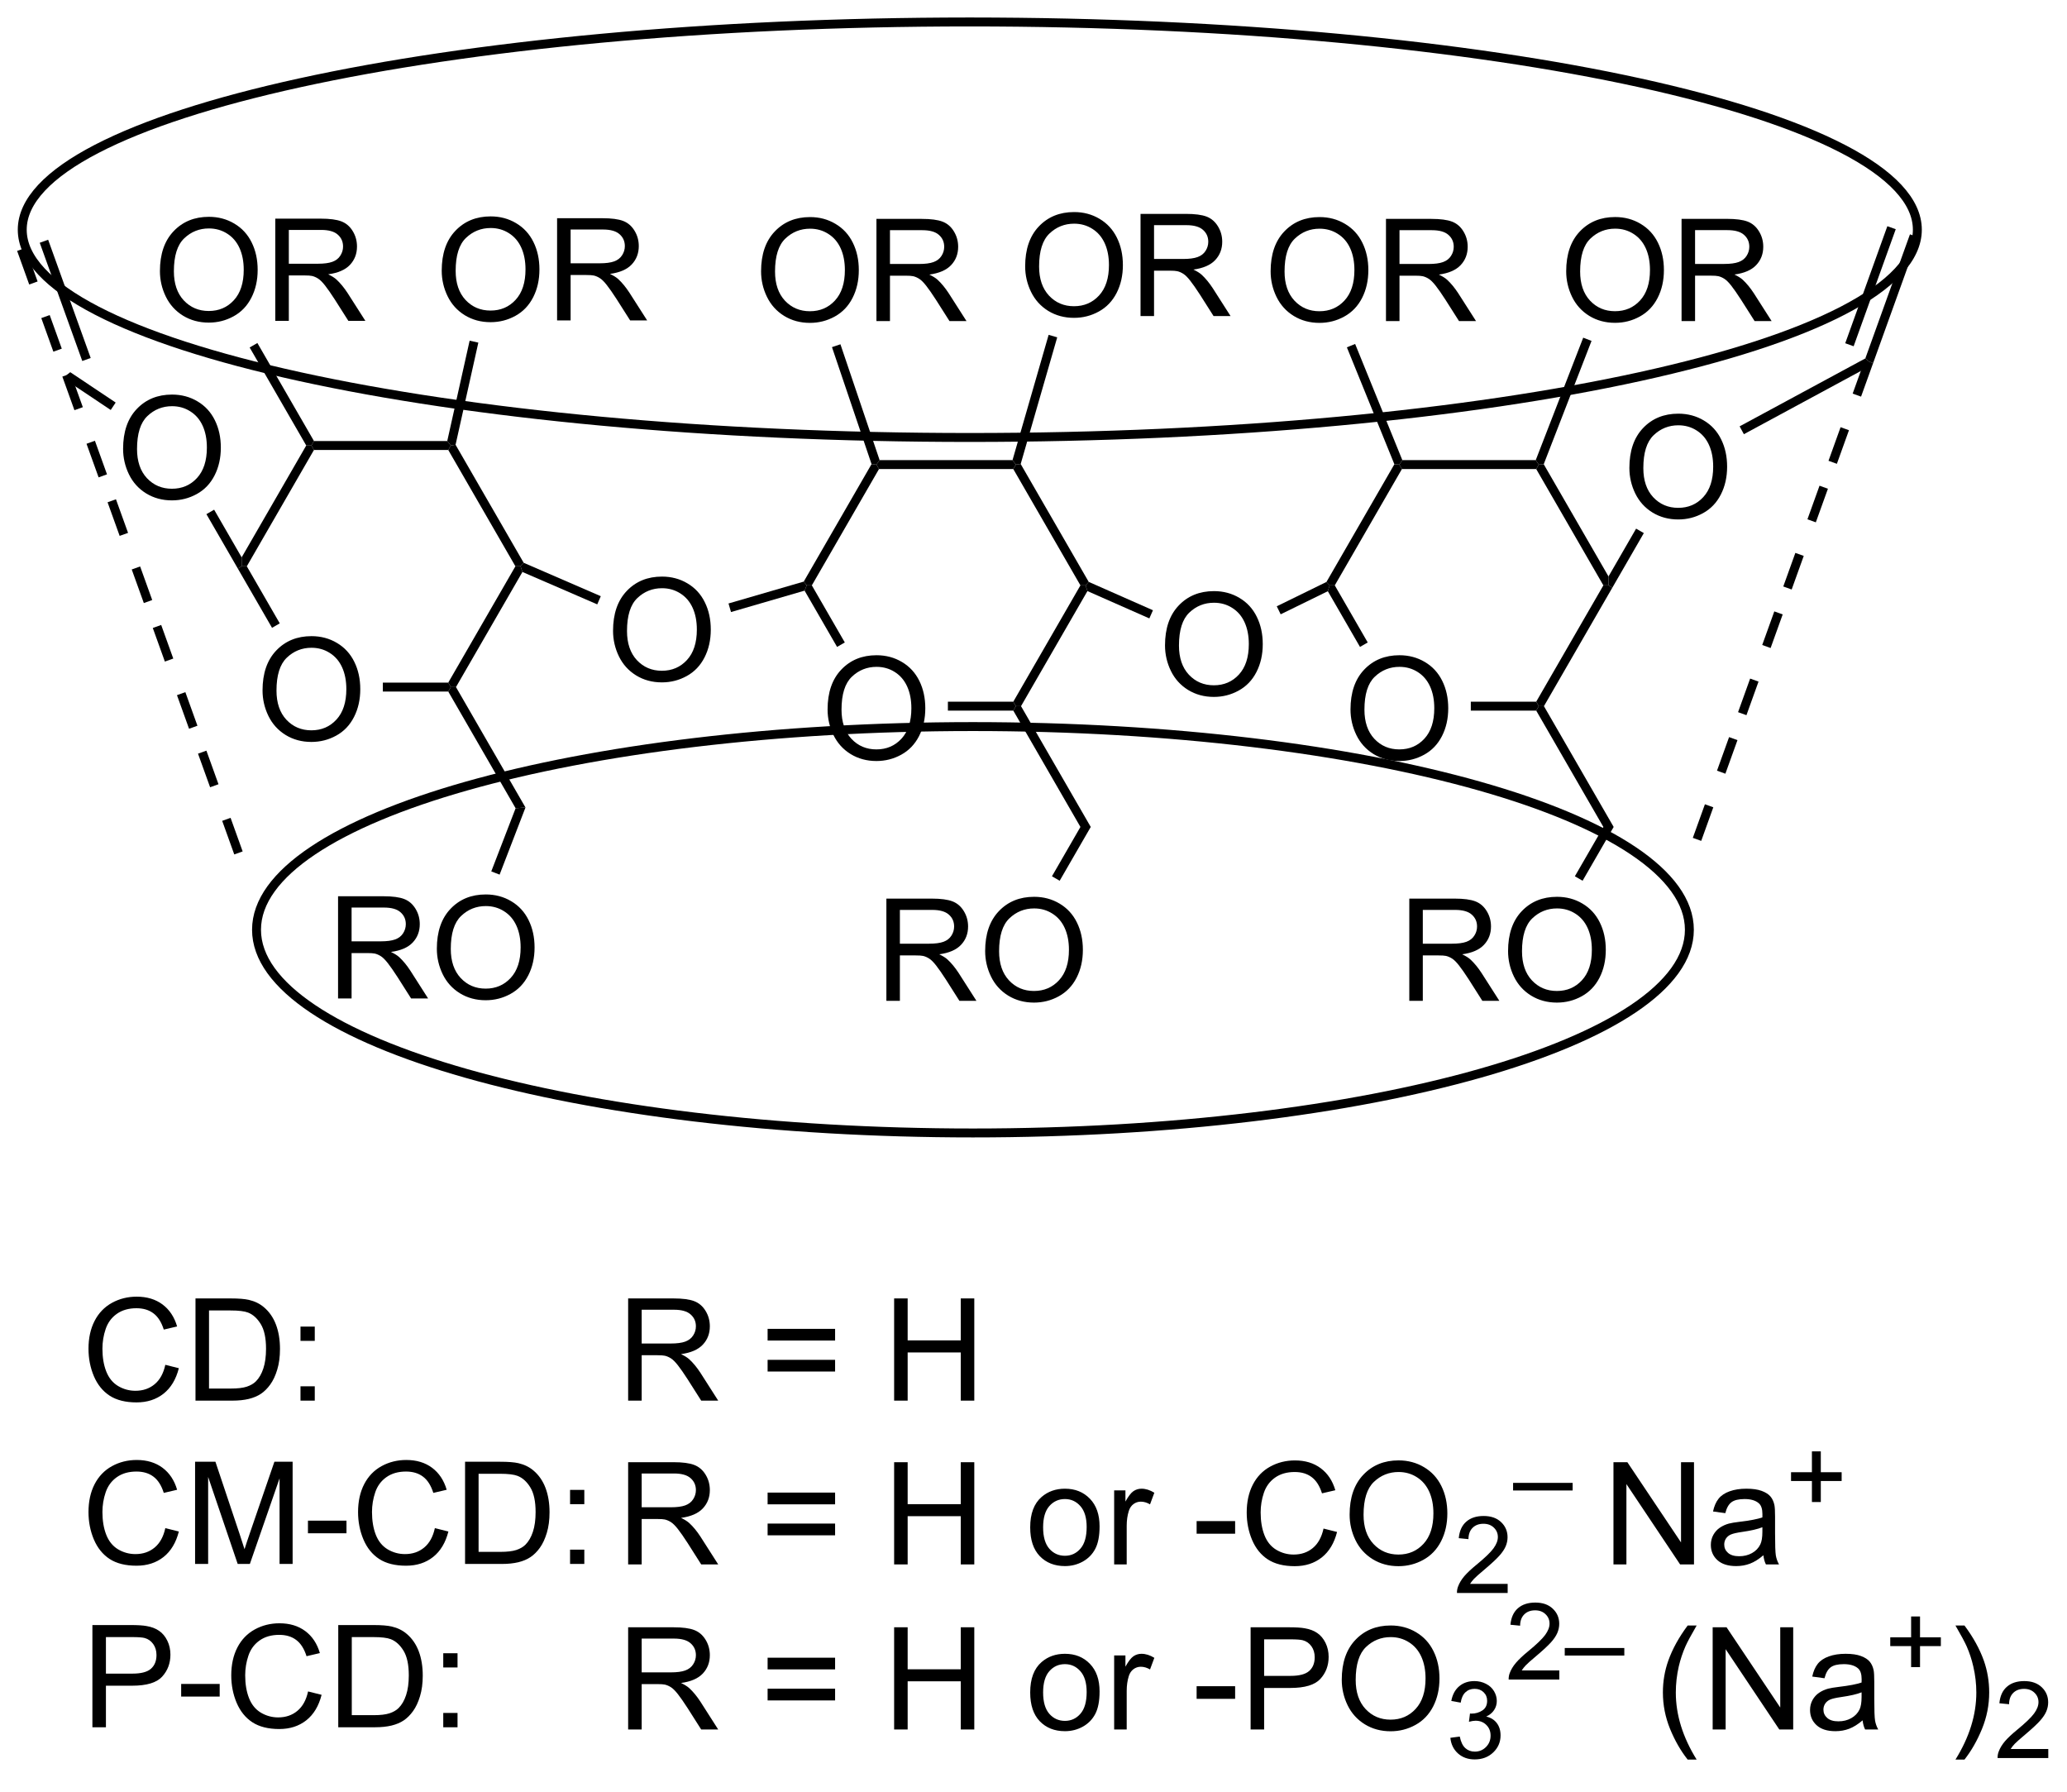 <?xml version="1.0" encoding="UTF-8"?>
<!DOCTYPE svg PUBLIC '-//W3C//DTD SVG 1.0//EN'
          'http://www.w3.org/TR/2001/REC-SVG-20010904/DTD/svg10.dtd'>
<svg stroke-dasharray="none" shape-rendering="auto" xmlns="http://www.w3.org/2000/svg" font-family="'Dialog'" text-rendering="auto" width="90" fill-opacity="1" color-interpolation="auto" color-rendering="auto" preserveAspectRatio="xMidYMid meet" font-size="12px" viewBox="0 0 90 78" fill="black" xmlns:xlink="http://www.w3.org/1999/xlink" stroke="black" image-rendering="auto" stroke-miterlimit="10" stroke-linecap="square" stroke-linejoin="miter" font-style="normal" stroke-width="1" height="78" stroke-dashoffset="0" font-weight="normal" stroke-opacity="1"
><!--Generated by the Batik Graphics2D SVG Generator--><defs id="genericDefs"
  /><g
  ><defs id="defs1"
    ><clipPath clipPathUnits="userSpaceOnUse" id="clipPath1"
      ><path d="M1.032 0.788 L120.123 0.788 L120.123 103.2 L1.032 103.2 L1.032 0.788 Z"
      /></clipPath
      ><clipPath clipPathUnits="userSpaceOnUse" id="clipPath2"
      ><path d="M62.278 17.468 L62.278 117.032 L178.058 117.032 L178.058 17.468 Z"
      /></clipPath
    ></defs
    ><g stroke-width="0.5" transform="scale(0.756,0.756) translate(-1.032,-0.788) matrix(1.029,0,0,1.029,-63.028,-17.179)"
    ><path fill="none" d="M116.535 18.69 C145.826 18.69 169.571 23.895 169.571 30.316 C169.571 36.737 145.826 41.942 116.535 41.942 C87.245 41.942 63.5 36.737 63.5 30.316 C63.5 23.895 87.245 18.69 116.535 18.69" clip-path="url(#clipPath2)"
    /></g
    ><g stroke-width="0.5" transform="matrix(0.777,0,0,0.777,-48.411,-13.578)"
    ><path fill="none" d="M116.827 58.183 C139 58.183 156.974 63.28 156.974 69.567 C156.974 75.855 139 80.952 116.827 80.952 C94.655 80.952 76.68 75.855 76.68 69.567 C76.68 63.28 94.655 58.183 116.827 58.183" clip-path="url(#clipPath2)"
    /></g
    ><g transform="matrix(0.777,0,0,0.777,-48.411,-13.578)"
    ><path d="M63.265 31.533 L63.942 33.415 L64.412 33.245 L63.735 31.364 ZM64.619 35.297 L65.296 37.179 L65.767 37.009 L65.09 35.127 ZM64.532 31.077 L66.916 37.701 L67.387 37.532 L65.003 30.907 Z" stroke="none" clip-path="url(#clipPath2)"
    /></g
    ><g transform="matrix(0.777,0,0,0.777,-48.411,-13.578)"
    ><path d="M65.799 38.575 L66.476 40.457 L66.947 40.288 L66.269 38.406 ZM67.153 42.339 L67.831 44.221 L68.301 44.051 L67.624 42.169 Z" stroke="none" clip-path="url(#clipPath2)"
    /></g
    ><g transform="matrix(0.777,0,0,0.777,-48.411,-13.578)"
    ><path d="M68.333 45.617 L69.01 47.499 L69.481 47.33 L68.803 45.448 ZM69.687 49.381 L70.365 51.263 L70.835 51.093 L70.158 49.212 Z" stroke="none" clip-path="url(#clipPath2)"
    /></g
    ><g transform="matrix(0.777,0,0,0.777,-48.411,-13.578)"
    ><path d="M70.867 52.659 L71.544 54.541 L72.015 54.372 L71.338 52.49 ZM72.222 56.423 L72.899 58.305 L73.369 58.136 L72.692 56.254 Z" stroke="none" clip-path="url(#clipPath2)"
    /></g
    ><g transform="matrix(0.777,0,0,0.777,-48.411,-13.578)"
    ><path d="M73.401 59.701 L74.079 61.583 L74.549 61.414 L73.872 59.532 ZM74.756 63.465 L75.433 65.347 L75.903 65.178 L75.226 63.296 Z" stroke="none" clip-path="url(#clipPath2)"
    /></g
    ><g transform="matrix(0.777,0,0,0.777,-48.411,-13.578)"
    ><path d="M169.335 30.604 L169.806 30.774 L167.272 37.816 L167.037 37.731 L166.834 37.556 ZM168.068 30.148 L165.708 36.706 L166.179 36.875 L168.538 30.317 Z" stroke="none" clip-path="url(#clipPath2)"
    /></g
    ><g transform="matrix(0.777,0,0,0.777,-48.411,-13.578)"
    ><path d="M166.801 37.646 L166.124 39.528 L166.595 39.697 L167.272 37.816 ZM165.447 41.41 L164.77 43.292 L165.24 43.461 L165.917 41.579 Z" stroke="none" clip-path="url(#clipPath2)"
    /></g
    ><g transform="matrix(0.777,0,0,0.777,-48.411,-13.578)"
    ><path d="M164.267 44.688 L163.59 46.57 L164.06 46.74 L164.738 44.858 ZM162.913 48.452 L162.236 50.334 L162.706 50.503 L163.383 48.621 Z" stroke="none" clip-path="url(#clipPath2)"
    /></g
    ><g transform="matrix(0.777,0,0,0.777,-48.411,-13.578)"
    ><path d="M161.733 51.73 L161.056 53.612 L161.526 53.782 L162.203 51.9 ZM160.379 55.494 L159.702 57.376 L160.172 57.545 L160.849 55.663 Z" stroke="none" clip-path="url(#clipPath2)"
    /></g
    ><g transform="matrix(0.777,0,0,0.777,-48.411,-13.578)"
    ><path d="M159.199 58.773 L158.522 60.654 L158.992 60.824 L159.669 58.942 ZM157.845 62.536 L157.167 64.418 L157.638 64.588 L158.315 62.706 Z" stroke="none" clip-path="url(#clipPath2)"
    /></g
    ><g transform="matrix(0.777,0,0,0.777,-48.411,-13.578)"
    ><path d="M137.984 57.225 Q137.984 55.798 138.75 54.994 Q139.515 54.186 140.726 54.186 Q141.518 54.186 142.153 54.566 Q142.791 54.944 143.125 55.621 Q143.461 56.298 143.461 57.158 Q143.461 58.03 143.109 58.718 Q142.757 59.405 142.112 59.759 Q141.468 60.113 140.721 60.113 Q139.914 60.113 139.276 59.723 Q138.64 59.33 138.312 58.655 Q137.984 57.978 137.984 57.225 ZM138.765 57.236 Q138.765 58.272 139.32 58.869 Q139.877 59.462 140.718 59.462 Q141.573 59.462 142.125 58.861 Q142.679 58.259 142.679 57.155 Q142.679 56.455 142.442 55.934 Q142.205 55.413 141.75 55.126 Q141.297 54.837 140.729 54.837 Q139.924 54.837 139.343 55.392 Q138.765 55.944 138.765 57.236 Z" stroke="none" clip-path="url(#clipPath2)"
    /></g
    ><g transform="matrix(0.777,0,0,0.777,-48.411,-13.578)"
    ><path d="M136.714 50.599 L136.814 50.272 L137.103 50.272 L138.949 53.47 L138.516 53.72 Z" stroke="none" clip-path="url(#clipPath2)"
    /></g
    ><g transform="matrix(0.777,0,0,0.777,-48.411,-13.578)"
    ><path d="M144.726 57.289 L144.726 56.789 L148.391 56.789 L148.535 57.039 L148.391 57.289 Z" stroke="none" clip-path="url(#clipPath2)"
    /></g
    ><g transform="matrix(0.777,0,0,0.777,-48.411,-13.578)"
    ><path d="M148.824 57.039 L148.535 57.039 L148.391 56.789 L152.154 50.272 L152.442 50.272 L152.659 50.397 Z" stroke="none" clip-path="url(#clipPath2)"
    /></g
    ><g transform="matrix(0.777,0,0,0.777,-48.411,-13.578)"
    ><path d="M152.442 49.772 L152.442 50.272 L152.154 50.272 L148.391 43.755 L148.535 43.505 L148.812 43.484 Z" stroke="none" clip-path="url(#clipPath2)"
    /></g
    ><g transform="matrix(0.777,0,0,0.777,-48.411,-13.578)"
    ><path d="M148.364 43.255 L148.535 43.505 L148.391 43.755 L140.865 43.755 L140.721 43.505 L140.889 43.255 Z" stroke="none" clip-path="url(#clipPath2)"
    /></g
    ><g transform="matrix(0.777,0,0,0.777,-48.411,-13.578)"
    ><path d="M140.443 43.486 L140.721 43.505 L140.865 43.755 L137.103 50.272 L136.814 50.272 L136.636 50.081 Z" stroke="none" clip-path="url(#clipPath2)"
    /></g
    ><g transform="matrix(0.777,0,0,0.777,-48.411,-13.578)"
    ><path d="M108.681 57.225 Q108.681 55.798 109.447 54.994 Q110.212 54.186 111.423 54.186 Q112.215 54.186 112.85 54.566 Q113.488 54.944 113.822 55.621 Q114.157 56.298 114.157 57.158 Q114.157 58.03 113.806 58.718 Q113.454 59.405 112.808 59.759 Q112.165 60.113 111.418 60.113 Q110.611 60.113 109.973 59.723 Q109.337 59.33 109.009 58.655 Q108.681 57.978 108.681 57.225 ZM109.462 57.236 Q109.462 58.272 110.017 58.869 Q110.574 59.462 111.415 59.462 Q112.269 59.462 112.822 58.861 Q113.376 58.259 113.376 57.155 Q113.376 56.455 113.139 55.934 Q112.902 55.413 112.447 55.126 Q111.993 54.837 111.426 54.837 Q110.621 54.837 110.04 55.392 Q109.462 55.944 109.462 57.236 Z" stroke="none" clip-path="url(#clipPath2)"
    /></g
    ><g transform="matrix(0.777,0,0,0.777,-48.411,-13.578)"
    ><path d="M107.392 50.567 L107.511 50.272 L107.799 50.272 L109.646 53.47 L109.213 53.72 Z" stroke="none" clip-path="url(#clipPath2)"
    /></g
    ><g transform="matrix(0.777,0,0,0.777,-48.411,-13.578)"
    ><path d="M115.423 57.289 L115.423 56.789 L119.088 56.789 L119.232 57.039 L119.088 57.289 Z" stroke="none" clip-path="url(#clipPath2)"
    /></g
    ><g transform="matrix(0.777,0,0,0.777,-48.411,-13.578)"
    ><path d="M123.315 50.077 L123.139 50.272 L122.85 50.272 L119.088 43.755 L119.232 43.505 L119.502 43.472 Z" stroke="none" clip-path="url(#clipPath2)"
    /></g
    ><g transform="matrix(0.777,0,0,0.777,-48.411,-13.578)"
    ><path d="M119.044 43.255 L119.232 43.505 L119.088 43.755 L111.562 43.755 L111.418 43.505 L111.597 43.255 Z" stroke="none" clip-path="url(#clipPath2)"
    /></g
    ><g transform="matrix(0.777,0,0,0.777,-48.411,-13.578)"
    ><path d="M111.145 43.478 L111.418 43.505 L111.562 43.755 L107.799 50.272 L107.511 50.272 L107.345 50.06 Z" stroke="none" clip-path="url(#clipPath2)"
    /></g
    ><g transform="matrix(0.777,0,0,0.777,-48.411,-13.578)"
    ><path d="M77.017 56.156 Q77.017 54.729 77.783 53.924 Q78.549 53.117 79.76 53.117 Q80.551 53.117 81.187 53.497 Q81.825 53.875 82.158 54.552 Q82.494 55.229 82.494 56.088 Q82.494 56.961 82.142 57.648 Q81.791 58.336 81.145 58.69 Q80.502 59.044 79.754 59.044 Q78.947 59.044 78.309 58.653 Q77.674 58.26 77.346 57.586 Q77.017 56.908 77.017 56.156 ZM77.799 56.166 Q77.799 57.203 78.353 57.799 Q78.911 58.393 79.752 58.393 Q80.606 58.393 81.158 57.791 Q81.713 57.19 81.713 56.086 Q81.713 55.385 81.476 54.864 Q81.239 54.343 80.783 54.057 Q80.33 53.768 79.762 53.768 Q78.957 53.768 78.377 54.323 Q77.799 54.875 77.799 56.166 Z" stroke="none" clip-path="url(#clipPath2)"
    /></g
    ><g transform="matrix(0.777,0,0,0.777,-48.411,-13.578)"
    ><path d="M87.857 55.97 L87.569 55.97 L87.424 55.72 L91.187 49.203 L91.476 49.203 L91.581 49.521 Z" stroke="none" clip-path="url(#clipPath2)"
    /></g
    ><g transform="matrix(0.777,0,0,0.777,-48.411,-13.578)"
    ><path d="M91.651 49.006 L91.476 49.203 L91.187 49.203 L87.424 42.685 L87.569 42.435 L87.834 42.395 Z" stroke="none" clip-path="url(#clipPath2)"
    /></g
    ><g transform="matrix(0.777,0,0,0.777,-48.411,-13.578)"
    ><path d="M87.368 42.185 L87.569 42.435 L87.424 42.685 L79.899 42.685 L79.754 42.435 L79.899 42.185 Z" stroke="none" clip-path="url(#clipPath2)"
    /></g
    ><g transform="matrix(0.777,0,0,0.777,-48.411,-13.578)"
    ><path d="M79.466 42.435 L79.754 42.435 L79.899 42.685 L76.136 49.203 L75.847 49.203 L75.847 48.703 Z" stroke="none" clip-path="url(#clipPath2)"
    /></g
    ><g transform="matrix(0.777,0,0,0.777,-48.411,-13.578)"
    ><path d="M75.631 49.328 L75.847 49.203 L76.136 49.203 L77.982 52.4 L77.549 52.65 Z" stroke="none" clip-path="url(#clipPath2)"
    /></g
    ><g transform="matrix(0.777,0,0,0.777,-48.411,-13.578)"
    ><path d="M83.759 56.22 L83.759 55.72 L87.424 55.72 L87.569 55.97 L87.424 56.22 Z" stroke="none" clip-path="url(#clipPath2)"
    /></g
    ><g transform="matrix(0.777,0,0,0.777,-48.411,-13.578)"
    ><path d="M96.659 52.819 Q96.659 51.392 97.425 50.587 Q98.191 49.78 99.401 49.78 Q100.193 49.78 100.829 50.16 Q101.467 50.537 101.8 51.215 Q102.136 51.892 102.136 52.751 Q102.136 53.623 101.784 54.311 Q101.433 54.998 100.787 55.352 Q100.144 55.707 99.396 55.707 Q98.589 55.707 97.951 55.316 Q97.316 54.923 96.987 54.248 Q96.659 53.571 96.659 52.819 ZM97.441 52.829 Q97.441 53.865 97.995 54.462 Q98.553 55.056 99.394 55.056 Q100.248 55.056 100.8 54.454 Q101.355 53.852 101.355 52.748 Q101.355 52.048 101.118 51.527 Q100.881 51.006 100.425 50.72 Q99.972 50.431 99.404 50.431 Q98.599 50.431 98.019 50.985 Q97.441 51.537 97.441 52.829 Z" stroke="none" clip-path="url(#clipPath2)"
    /></g
    ><g transform="matrix(0.777,0,0,0.777,-48.411,-13.578)"
    ><path d="M91.581 49.521 L91.476 49.203 L91.651 49.006 L95.972 50.878 L95.774 51.336 Z" stroke="none" clip-path="url(#clipPath2)"
    /></g
    ><g transform="matrix(0.777,0,0,0.777,-48.411,-13.578)"
    ><path d="M103.269 51.766 L103.129 51.286 L107.345 50.06 L107.511 50.272 L107.392 50.567 Z" stroke="none" clip-path="url(#clipPath2)"
    /></g
    ><g transform="matrix(0.777,0,0,0.777,-48.411,-13.578)"
    ><path d="M127.59 53.633 Q127.59 52.206 128.356 51.401 Q129.122 50.594 130.333 50.594 Q131.124 50.594 131.76 50.974 Q132.398 51.351 132.731 52.029 Q133.067 52.706 133.067 53.565 Q133.067 54.437 132.715 55.125 Q132.364 55.812 131.718 56.166 Q131.075 56.521 130.327 56.521 Q129.52 56.521 128.882 56.13 Q128.247 55.737 127.918 55.062 Q127.59 54.385 127.59 53.633 ZM128.372 53.643 Q128.372 54.679 128.926 55.276 Q129.484 55.87 130.325 55.87 Q131.179 55.87 131.731 55.268 Q132.286 54.666 132.286 53.562 Q132.286 52.862 132.049 52.341 Q131.812 51.82 131.356 51.534 Q130.903 51.245 130.335 51.245 Q129.53 51.245 128.95 51.799 Q128.372 52.351 128.372 53.643 Z" stroke="none" clip-path="url(#clipPath2)"
    /></g
    ><g transform="matrix(0.777,0,0,0.777,-48.411,-13.578)"
    ><path d="M123.243 50.592 L123.139 50.272 L123.315 50.077 L126.914 51.666 L126.712 52.123 Z" stroke="none" clip-path="url(#clipPath2)"
    /></g
    ><g transform="matrix(0.777,0,0,0.777,-48.411,-13.578)"
    ><path d="M134.072 51.893 L133.852 51.444 L136.636 50.081 L136.814 50.272 L136.714 50.599 Z" stroke="none" clip-path="url(#clipPath2)"
    /></g
    ><g transform="matrix(0.777,0,0,0.777,-48.411,-13.578)"
    ><path d="M71.267 32.662 Q71.267 31.235 72.033 30.43 Q72.799 29.623 74.01 29.623 Q74.801 29.623 75.437 30.003 Q76.075 30.381 76.408 31.058 Q76.744 31.735 76.744 32.594 Q76.744 33.467 76.392 34.154 Q76.041 34.842 75.395 35.196 Q74.752 35.55 74.004 35.55 Q73.197 35.55 72.559 35.16 Q71.924 34.766 71.596 34.092 Q71.267 33.415 71.267 32.662 ZM72.049 32.673 Q72.049 33.709 72.603 34.305 Q73.161 34.899 74.002 34.899 Q74.856 34.899 75.408 34.298 Q75.963 33.696 75.963 32.592 Q75.963 31.891 75.726 31.37 Q75.489 30.85 75.033 30.563 Q74.58 30.274 74.012 30.274 Q73.207 30.274 72.627 30.829 Q72.049 31.381 72.049 32.673 ZM77.732 35.451 L77.732 29.725 L80.271 29.725 Q81.037 29.725 81.435 29.878 Q81.834 30.032 82.071 30.423 Q82.31 30.813 82.31 31.287 Q82.31 31.896 81.915 32.316 Q81.521 32.732 80.696 32.844 Q80.998 32.99 81.154 33.131 Q81.485 33.436 81.782 33.891 L82.779 35.451 L81.826 35.451 L81.068 34.258 Q80.735 33.743 80.519 33.469 Q80.305 33.196 80.136 33.087 Q79.966 32.977 79.79 32.936 Q79.662 32.907 79.368 32.907 L78.49 32.907 L78.49 35.451 L77.732 35.451 ZM78.49 32.251 L80.118 32.251 Q80.638 32.251 80.93 32.144 Q81.224 32.037 81.375 31.8 Q81.529 31.563 81.529 31.287 Q81.529 30.881 81.232 30.62 Q80.938 30.357 80.302 30.357 L78.49 30.357 L78.49 32.251 Z" stroke="none" clip-path="url(#clipPath2)"
    /></g
    ><g transform="matrix(0.777,0,0,0.777,-48.411,-13.578)"
    ><path d="M79.899 42.185 L79.754 42.435 L79.466 42.435 L76.295 36.943 L76.728 36.693 Z" stroke="none" clip-path="url(#clipPath2)"
    /></g
    ><g transform="matrix(0.777,0,0,0.777,-48.411,-13.578)"
    ><path d="M87.058 32.638 Q87.058 31.211 87.823 30.407 Q88.589 29.599 89.8 29.599 Q90.592 29.599 91.227 29.979 Q91.865 30.357 92.198 31.034 Q92.534 31.711 92.534 32.571 Q92.534 33.443 92.183 34.13 Q91.831 34.818 91.186 35.172 Q90.542 35.526 89.795 35.526 Q88.988 35.526 88.35 35.136 Q87.714 34.742 87.386 34.068 Q87.058 33.391 87.058 32.638 ZM87.839 32.649 Q87.839 33.685 88.394 34.282 Q88.951 34.875 89.792 34.875 Q90.647 34.875 91.198 34.274 Q91.753 33.672 91.753 32.568 Q91.753 31.867 91.516 31.347 Q91.279 30.826 90.823 30.539 Q90.37 30.25 89.803 30.25 Q88.998 30.25 88.417 30.805 Q87.839 31.357 87.839 32.649 ZM93.523 35.427 L93.523 29.701 L96.062 29.701 Q96.828 29.701 97.226 29.854 Q97.624 30.008 97.861 30.399 Q98.101 30.789 98.101 31.263 Q98.101 31.873 97.705 32.292 Q97.312 32.709 96.486 32.821 Q96.788 32.966 96.945 33.107 Q97.275 33.412 97.572 33.867 L98.57 35.427 L97.617 35.427 L96.859 34.235 Q96.525 33.719 96.309 33.446 Q96.096 33.172 95.926 33.063 Q95.757 32.953 95.58 32.912 Q95.453 32.883 95.158 32.883 L94.281 32.883 L94.281 35.427 L93.523 35.427 ZM94.281 32.227 L95.908 32.227 Q96.429 32.227 96.721 32.12 Q97.015 32.013 97.166 31.776 Q97.32 31.539 97.32 31.263 Q97.32 30.857 97.023 30.597 Q96.728 30.334 96.093 30.334 L94.281 30.334 L94.281 32.227 Z" stroke="none" clip-path="url(#clipPath2)"
    /></g
    ><g transform="matrix(0.777,0,0,0.777,-48.411,-13.578)"
    ><path d="M87.834 42.395 L87.569 42.435 L87.368 42.185 L88.622 36.562 L89.11 36.671 Z" stroke="none" clip-path="url(#clipPath2)"
    /></g
    ><g transform="matrix(0.777,0,0,0.777,-48.411,-13.578)"
    ><path d="M104.954 32.676 Q104.954 31.249 105.72 30.445 Q106.486 29.637 107.697 29.637 Q108.488 29.637 109.124 30.018 Q109.762 30.395 110.095 31.072 Q110.431 31.749 110.431 32.609 Q110.431 33.481 110.079 34.169 Q109.728 34.856 109.082 35.21 Q108.439 35.565 107.692 35.565 Q106.884 35.565 106.246 35.174 Q105.611 34.781 105.283 34.106 Q104.954 33.429 104.954 32.676 ZM105.736 32.687 Q105.736 33.723 106.29 34.32 Q106.848 34.913 107.689 34.913 Q108.543 34.913 109.095 34.312 Q109.65 33.71 109.65 32.606 Q109.65 31.906 109.413 31.385 Q109.176 30.864 108.72 30.578 Q108.267 30.288 107.699 30.288 Q106.895 30.288 106.314 30.843 Q105.736 31.395 105.736 32.687 ZM111.419 35.465 L111.419 29.739 L113.958 29.739 Q114.724 29.739 115.123 29.893 Q115.521 30.046 115.758 30.437 Q115.998 30.828 115.998 31.301 Q115.998 31.911 115.602 32.33 Q115.208 32.747 114.383 32.859 Q114.685 33.005 114.841 33.145 Q115.172 33.45 115.469 33.906 L116.466 35.465 L115.513 35.465 L114.755 34.273 Q114.422 33.757 114.206 33.484 Q113.992 33.21 113.823 33.101 Q113.654 32.992 113.477 32.95 Q113.349 32.921 113.055 32.921 L112.177 32.921 L112.177 35.465 L111.419 35.465 ZM112.177 32.265 L113.805 32.265 Q114.326 32.265 114.617 32.158 Q114.912 32.051 115.063 31.814 Q115.216 31.578 115.216 31.301 Q115.216 30.895 114.919 30.635 Q114.625 30.372 113.99 30.372 L112.177 30.372 L112.177 32.265 Z" stroke="none" clip-path="url(#clipPath2)"
    /></g
    ><g transform="matrix(0.777,0,0,0.777,-48.411,-13.578)"
    ><path d="M111.597 43.255 L111.418 43.505 L111.145 43.478 L108.927 36.924 L109.401 36.764 Z" stroke="none" clip-path="url(#clipPath2)"
    /></g
    ><g transform="matrix(0.777,0,0,0.777,-48.411,-13.578)"
    ><path d="M119.753 32.395 Q119.753 30.968 120.518 30.163 Q121.284 29.356 122.495 29.356 Q123.287 29.356 123.922 29.736 Q124.56 30.114 124.893 30.791 Q125.229 31.468 125.229 32.328 Q125.229 33.2 124.878 33.887 Q124.526 34.575 123.88 34.929 Q123.237 35.283 122.49 35.283 Q121.683 35.283 121.044 34.893 Q120.409 34.499 120.081 33.825 Q119.753 33.148 119.753 32.395 ZM120.534 32.406 Q120.534 33.442 121.089 34.038 Q121.646 34.632 122.487 34.632 Q123.341 34.632 123.893 34.031 Q124.448 33.429 124.448 32.325 Q124.448 31.624 124.211 31.104 Q123.974 30.583 123.518 30.296 Q123.065 30.007 122.498 30.007 Q121.693 30.007 121.112 30.562 Q120.534 31.114 120.534 32.406 ZM126.218 35.184 L126.218 29.458 L128.757 29.458 Q129.522 29.458 129.921 29.611 Q130.319 29.765 130.556 30.156 Q130.796 30.546 130.796 31.02 Q130.796 31.63 130.4 32.049 Q130.007 32.465 129.181 32.578 Q129.483 32.723 129.639 32.864 Q129.97 33.169 130.267 33.624 L131.264 35.184 L130.311 35.184 L129.554 33.992 Q129.22 33.476 129.004 33.203 Q128.791 32.929 128.621 32.82 Q128.452 32.71 128.275 32.669 Q128.147 32.64 127.853 32.64 L126.975 32.64 L126.975 35.184 L126.218 35.184 ZM126.975 31.984 L128.603 31.984 Q129.124 31.984 129.416 31.877 Q129.71 31.77 129.861 31.533 Q130.014 31.296 130.014 31.02 Q130.014 30.614 129.718 30.354 Q129.423 30.09 128.788 30.09 L126.975 30.09 L126.975 31.984 Z" stroke="none" clip-path="url(#clipPath2)"
    /></g
    ><g transform="matrix(0.777,0,0,0.777,-48.411,-13.578)"
    ><path d="M119.502 43.472 L119.232 43.505 L119.044 43.255 L121.068 36.236 L121.549 36.375 Z" stroke="none" clip-path="url(#clipPath2)"
    /></g
    ><g transform="matrix(0.777,0,0,0.777,-48.411,-13.578)"
    ><path d="M133.508 32.676 Q133.508 31.249 134.273 30.445 Q135.039 29.637 136.25 29.637 Q137.042 29.637 137.677 30.018 Q138.315 30.395 138.648 31.072 Q138.984 31.749 138.984 32.609 Q138.984 33.481 138.633 34.169 Q138.281 34.856 137.635 35.21 Q136.992 35.565 136.245 35.565 Q135.437 35.565 134.799 35.174 Q134.164 34.781 133.836 34.106 Q133.508 33.429 133.508 32.676 ZM134.289 32.687 Q134.289 33.723 134.844 34.32 Q135.401 34.913 136.242 34.913 Q137.096 34.913 137.648 34.312 Q138.203 33.71 138.203 32.606 Q138.203 31.906 137.966 31.385 Q137.729 30.864 137.273 30.578 Q136.82 30.288 136.252 30.288 Q135.448 30.288 134.867 30.843 Q134.289 31.395 134.289 32.687 ZM139.972 35.465 L139.972 29.739 L142.512 29.739 Q143.277 29.739 143.676 29.893 Q144.074 30.046 144.311 30.437 Q144.551 30.828 144.551 31.301 Q144.551 31.911 144.155 32.33 Q143.762 32.747 142.936 32.859 Q143.238 33.005 143.394 33.145 Q143.725 33.45 144.022 33.906 L145.019 35.465 L144.066 35.465 L143.308 34.273 Q142.975 33.757 142.759 33.484 Q142.545 33.21 142.376 33.101 Q142.207 32.992 142.03 32.95 Q141.902 32.921 141.608 32.921 L140.73 32.921 L140.73 35.465 L139.972 35.465 ZM140.73 32.265 L142.358 32.265 Q142.879 32.265 143.17 32.158 Q143.465 32.051 143.616 31.814 Q143.769 31.578 143.769 31.301 Q143.769 30.895 143.472 30.635 Q143.178 30.372 142.543 30.372 L140.73 30.372 L140.73 32.265 Z" stroke="none" clip-path="url(#clipPath2)"
    /></g
    ><g transform="matrix(0.777,0,0,0.777,-48.411,-13.578)"
    ><path d="M140.889 43.255 L140.721 43.505 L140.443 43.486 L137.781 36.935 L138.244 36.746 Z" stroke="none" clip-path="url(#clipPath2)"
    /></g
    ><g transform="matrix(0.777,0,0,0.777,-48.411,-13.578)"
    ><path d="M153.612 43.691 Q153.612 42.264 154.378 41.459 Q155.144 40.652 156.355 40.652 Q157.146 40.652 157.782 41.032 Q158.42 41.41 158.753 42.087 Q159.089 42.764 159.089 43.623 Q159.089 44.495 158.737 45.183 Q158.386 45.87 157.74 46.225 Q157.097 46.579 156.349 46.579 Q155.542 46.579 154.904 46.188 Q154.269 45.795 153.94 45.12 Q153.612 44.443 153.612 43.691 ZM154.394 43.701 Q154.394 44.738 154.948 45.334 Q155.506 45.928 156.347 45.928 Q157.201 45.928 157.753 45.326 Q158.308 44.725 158.308 43.62 Q158.308 42.92 158.071 42.399 Q157.834 41.878 157.378 41.592 Q156.925 41.303 156.357 41.303 Q155.552 41.303 154.972 41.858 Q154.394 42.41 154.394 43.701 Z" stroke="none" clip-path="url(#clipPath2)"
    /></g
    ><g transform="matrix(0.777,0,0,0.777,-48.411,-13.578)"
    ><path d="M152.659 50.397 L152.442 50.272 L152.442 49.772 L153.989 47.093 L154.422 47.343 Z" stroke="none" clip-path="url(#clipPath2)"
    /></g
    ><g transform="matrix(0.777,0,0,0.777,-48.411,-13.578)"
    ><path d="M69.203 42.621 Q69.203 41.194 69.969 40.39 Q70.734 39.582 71.945 39.582 Q72.737 39.582 73.373 39.963 Q74.01 40.34 74.344 41.017 Q74.68 41.694 74.68 42.554 Q74.68 43.426 74.328 44.114 Q73.977 44.801 73.331 45.155 Q72.688 45.51 71.94 45.51 Q71.133 45.51 70.495 45.119 Q69.859 44.726 69.531 44.051 Q69.203 43.374 69.203 42.621 ZM69.984 42.632 Q69.984 43.668 70.539 44.265 Q71.097 44.858 71.938 44.858 Q72.792 44.858 73.344 44.257 Q73.898 43.655 73.898 42.551 Q73.898 41.851 73.662 41.33 Q73.425 40.809 72.969 40.523 Q72.516 40.233 71.948 40.233 Q71.143 40.233 70.563 40.788 Q69.984 41.34 69.984 42.632 Z" stroke="none" clip-path="url(#clipPath2)"
    /></g
    ><g transform="matrix(0.777,0,0,0.777,-48.411,-13.578)"
    ><path d="M75.847 48.703 L75.847 49.203 L75.631 49.328 L73.872 46.282 L74.305 46.032 Z" stroke="none" clip-path="url(#clipPath2)"
    /></g
    ><g transform="matrix(0.777,0,0,0.777,-48.411,-13.578)"
    ><path d="M148.391 57.289 L148.535 57.039 L148.824 57.039 L152.731 63.807 L152.154 63.807 Z" stroke="none" clip-path="url(#clipPath2)"
    /></g
    ><g transform="matrix(0.777,0,0,0.777,-48.411,-13.578)"
    ><path d="M141.279 73.549 L141.279 67.822 L143.818 67.822 Q144.583 67.822 144.982 67.976 Q145.38 68.13 145.617 68.52 Q145.857 68.911 145.857 69.385 Q145.857 69.994 145.461 70.413 Q145.068 70.83 144.242 70.942 Q144.544 71.088 144.701 71.229 Q145.031 71.533 145.328 71.989 L146.326 73.549 L145.373 73.549 L144.615 72.356 Q144.281 71.841 144.065 71.567 Q143.852 71.294 143.682 71.184 Q143.513 71.075 143.336 71.033 Q143.208 71.005 142.914 71.005 L142.036 71.005 L142.036 73.549 L141.279 73.549 ZM142.036 70.348 L143.664 70.348 Q144.185 70.348 144.477 70.242 Q144.771 70.135 144.922 69.898 Q145.076 69.661 145.076 69.385 Q145.076 68.979 144.779 68.718 Q144.484 68.455 143.849 68.455 L142.036 68.455 L142.036 70.348 ZM146.814 70.76 Q146.814 69.333 147.579 68.528 Q148.345 67.721 149.556 67.721 Q150.348 67.721 150.983 68.101 Q151.621 68.479 151.954 69.156 Q152.29 69.833 152.29 70.692 Q152.29 71.564 151.939 72.252 Q151.587 72.939 150.941 73.294 Q150.298 73.648 149.551 73.648 Q148.744 73.648 148.106 73.257 Q147.47 72.864 147.142 72.189 Q146.814 71.512 146.814 70.76 ZM147.595 70.77 Q147.595 71.807 148.15 72.403 Q148.707 72.997 149.548 72.997 Q150.402 72.997 150.954 72.395 Q151.509 71.794 151.509 70.689 Q151.509 69.989 151.272 69.468 Q151.035 68.947 150.579 68.661 Q150.126 68.372 149.559 68.372 Q148.754 68.372 148.173 68.927 Q147.595 69.479 147.595 70.77 Z" stroke="none" clip-path="url(#clipPath2)"
    /></g
    ><g transform="matrix(0.777,0,0,0.777,-48.411,-13.578)"
    ><path d="M152.154 63.807 L152.731 63.807 L150.99 66.821 L150.557 66.571 Z" stroke="none" clip-path="url(#clipPath2)"
    /></g
    ><g transform="matrix(0.777,0,0,0.777,-48.411,-13.578)"
    ><path d="M119.088 57.289 L119.232 57.039 L119.521 57.039 L123.428 63.807 L122.85 63.807 Z" stroke="none" clip-path="url(#clipPath2)"
    /></g
    ><g transform="matrix(0.777,0,0,0.777,-48.411,-13.578)"
    ><path d="M111.976 73.549 L111.976 67.822 L114.515 67.822 Q115.28 67.822 115.679 67.976 Q116.077 68.13 116.314 68.52 Q116.554 68.911 116.554 69.385 Q116.554 69.994 116.158 70.413 Q115.765 70.83 114.939 70.942 Q115.241 71.088 115.397 71.229 Q115.728 71.533 116.025 71.989 L117.022 73.549 L116.069 73.549 L115.311 72.356 Q114.978 71.841 114.762 71.567 Q114.549 71.294 114.379 71.184 Q114.21 71.075 114.033 71.033 Q113.905 71.005 113.611 71.005 L112.733 71.005 L112.733 73.549 L111.976 73.549 ZM112.733 70.348 L114.361 70.348 Q114.882 70.348 115.174 70.242 Q115.468 70.135 115.619 69.898 Q115.772 69.661 115.772 69.385 Q115.772 68.979 115.476 68.718 Q115.181 68.455 114.546 68.455 L112.733 68.455 L112.733 70.348 ZM117.511 70.76 Q117.511 69.333 118.276 68.528 Q119.042 67.721 120.253 67.721 Q121.045 67.721 121.68 68.101 Q122.318 68.479 122.651 69.156 Q122.987 69.833 122.987 70.692 Q122.987 71.564 122.636 72.252 Q122.284 72.939 121.638 73.294 Q120.995 73.648 120.248 73.648 Q119.441 73.648 118.802 73.257 Q118.167 72.864 117.839 72.189 Q117.511 71.512 117.511 70.76 ZM118.292 70.77 Q118.292 71.807 118.847 72.403 Q119.404 72.997 120.245 72.997 Q121.099 72.997 121.651 72.395 Q122.206 71.794 122.206 70.689 Q122.206 69.989 121.969 69.468 Q121.732 68.947 121.276 68.661 Q120.823 68.372 120.256 68.372 Q119.451 68.372 118.87 68.927 Q118.292 69.479 118.292 70.77 Z" stroke="none" clip-path="url(#clipPath2)"
    /></g
    ><g transform="matrix(0.777,0,0,0.777,-48.411,-13.578)"
    ><path d="M122.85 63.807 L123.428 63.807 L121.687 66.821 L121.254 66.571 Z" stroke="none" clip-path="url(#clipPath2)"
    /></g
    ><g transform="matrix(0.777,0,0,0.777,-48.411,-13.578)"
    ><path d="M87.424 56.22 L87.569 55.97 L87.857 55.97 L91.752 62.716 L91.199 62.759 Z" stroke="none" clip-path="url(#clipPath2)"
    /></g
    ><g transform="matrix(0.777,0,0,0.777,-48.411,-13.578)"
    ><path d="M81.249 73.417 L81.249 67.69 L83.789 67.69 Q84.554 67.69 84.953 67.844 Q85.351 67.998 85.588 68.388 Q85.828 68.779 85.828 69.253 Q85.828 69.862 85.432 70.282 Q85.039 70.698 84.213 70.81 Q84.515 70.956 84.671 71.097 Q85.002 71.401 85.299 71.857 L86.296 73.417 L85.343 73.417 L84.585 72.224 Q84.252 71.709 84.036 71.435 Q83.822 71.162 83.653 71.052 Q83.484 70.943 83.307 70.901 Q83.179 70.873 82.885 70.873 L82.007 70.873 L82.007 73.417 L81.249 73.417 ZM82.007 70.216 L83.635 70.216 Q84.156 70.216 84.447 70.11 Q84.742 70.003 84.893 69.766 Q85.046 69.529 85.046 69.253 Q85.046 68.847 84.749 68.586 Q84.455 68.323 83.82 68.323 L82.007 68.323 L82.007 70.216 ZM86.785 70.628 Q86.785 69.201 87.55 68.396 Q88.316 67.589 89.527 67.589 Q90.319 67.589 90.954 67.969 Q91.592 68.347 91.925 69.024 Q92.261 69.701 92.261 70.56 Q92.261 71.433 91.91 72.12 Q91.558 72.808 90.912 73.162 Q90.269 73.516 89.522 73.516 Q88.714 73.516 88.076 73.125 Q87.441 72.732 87.113 72.058 Q86.785 71.38 86.785 70.628 ZM87.566 70.638 Q87.566 71.675 88.121 72.271 Q88.678 72.865 89.519 72.865 Q90.373 72.865 90.925 72.263 Q91.48 71.662 91.48 70.558 Q91.48 69.857 91.243 69.336 Q91.006 68.815 90.55 68.529 Q90.097 68.24 89.529 68.24 Q88.725 68.24 88.144 68.795 Q87.566 69.347 87.566 70.638 Z" stroke="none" clip-path="url(#clipPath2)"
    /></g
    ><g transform="matrix(0.777,0,0,0.777,-48.411,-13.578)"
    ><path d="M91.199 62.759 L91.752 62.716 L90.302 66.478 L89.835 66.298 Z" stroke="none" clip-path="url(#clipPath2)"
    /></g
    ><g transform="matrix(0.777,0,0,0.777,-48.411,-13.578)"
    ><path d="M150.071 32.674 Q150.071 31.247 150.836 30.442 Q151.602 29.635 152.813 29.635 Q153.605 29.635 154.24 30.015 Q154.878 30.393 155.211 31.07 Q155.547 31.747 155.547 32.606 Q155.547 33.479 155.196 34.166 Q154.844 34.854 154.198 35.208 Q153.555 35.562 152.808 35.562 Q152 35.562 151.362 35.172 Q150.727 34.778 150.399 34.104 Q150.071 33.427 150.071 32.674 ZM150.852 32.685 Q150.852 33.721 151.407 34.318 Q151.964 34.911 152.805 34.911 Q153.659 34.911 154.211 34.31 Q154.766 33.708 154.766 32.604 Q154.766 31.903 154.529 31.383 Q154.292 30.862 153.836 30.575 Q153.383 30.286 152.815 30.286 Q152.011 30.286 151.43 30.841 Q150.852 31.393 150.852 32.685 ZM156.536 35.463 L156.536 29.737 L159.075 29.737 Q159.84 29.737 160.239 29.89 Q160.637 30.044 160.874 30.435 Q161.114 30.825 161.114 31.299 Q161.114 31.909 160.718 32.328 Q160.325 32.745 159.499 32.856 Q159.801 33.002 159.957 33.143 Q160.288 33.448 160.585 33.903 L161.582 35.463 L160.629 35.463 L159.871 34.271 Q159.538 33.755 159.322 33.481 Q159.108 33.208 158.939 33.099 Q158.77 32.989 158.593 32.948 Q158.465 32.919 158.171 32.919 L157.293 32.919 L157.293 35.463 L156.536 35.463 ZM157.293 32.263 L158.921 32.263 Q159.442 32.263 159.733 32.156 Q160.028 32.049 160.179 31.812 Q160.332 31.575 160.332 31.299 Q160.332 30.893 160.036 30.633 Q159.741 30.369 159.106 30.369 L157.293 30.369 L157.293 32.263 Z" stroke="none" clip-path="url(#clipPath2)"
    /></g
    ><g transform="matrix(0.777,0,0,0.777,-48.411,-13.578)"
    ><path d="M148.812 43.484 L148.535 43.505 L148.364 43.255 L151.025 36.394 L151.491 36.575 Z" stroke="none" clip-path="url(#clipPath2)"
    /></g
    ><g transform="matrix(0.777,0,0,0.777,-48.411,-13.578)"
    ><path d="M160.028 41.802 L159.79 41.362 L166.834 37.556 L167.037 37.731 L166.58 38.262 Z" stroke="none" clip-path="url(#clipPath2)"
    /></g
    ><g transform="matrix(0.777,0,0,0.777,-48.411,-13.578)"
    ><path d="M68.787 40.029 L68.51 40.445 L66.526 39.12 L66.034 38.49 L66.242 38.328 Z" stroke="none" clip-path="url(#clipPath2)"
    /></g
    ><g transform="matrix(0.777,0,0,0.777,-48.411,-13.578)"
    ><path d="M71.569 93.942 L72.327 94.132 Q72.09 95.067 71.47 95.559 Q70.85 96.048 69.957 96.048 Q69.03 96.048 68.449 95.671 Q67.871 95.293 67.566 94.58 Q67.264 93.864 67.264 93.043 Q67.264 92.147 67.605 91.483 Q67.949 90.817 68.579 90.47 Q69.209 90.124 69.967 90.124 Q70.827 90.124 71.413 90.561 Q71.999 90.999 72.23 91.793 L71.483 91.968 Q71.285 91.343 70.905 91.059 Q70.527 90.772 69.952 90.772 Q69.293 90.772 68.847 91.09 Q68.405 91.405 68.225 91.939 Q68.045 92.473 68.045 93.038 Q68.045 93.77 68.259 94.314 Q68.472 94.858 68.92 95.129 Q69.371 95.397 69.894 95.397 Q70.53 95.397 70.97 95.03 Q71.413 94.663 71.569 93.942 ZM73.26 95.949 L73.26 90.223 L75.234 90.223 Q75.901 90.223 76.252 90.304 Q76.745 90.418 77.094 90.715 Q77.547 91.098 77.771 91.694 Q77.995 92.288 77.995 93.054 Q77.995 93.707 77.841 94.212 Q77.69 94.715 77.45 95.046 Q77.213 95.374 76.93 95.564 Q76.648 95.754 76.247 95.853 Q75.846 95.949 75.328 95.949 L73.26 95.949 ZM74.018 95.272 L75.242 95.272 Q75.807 95.272 76.13 95.168 Q76.453 95.061 76.643 94.871 Q76.914 94.6 77.062 94.147 Q77.213 93.692 77.213 93.043 Q77.213 92.145 76.919 91.663 Q76.625 91.179 76.203 91.014 Q75.898 90.897 75.221 90.897 L74.018 90.897 L74.018 95.272 ZM79.144 92.6 L79.144 91.801 L79.944 91.801 L79.944 92.6 L79.144 92.6 ZM79.144 95.949 L79.144 95.147 L79.944 95.147 L79.944 95.949 L79.144 95.949 Z" stroke="none" clip-path="url(#clipPath2)"
    /></g
    ><g transform="matrix(0.777,0,0,0.777,-48.411,-13.578)"
    ><path d="M71.569 103.092 L72.327 103.282 Q72.09 104.217 71.47 104.709 Q70.85 105.198 69.957 105.198 Q69.03 105.198 68.449 104.821 Q67.871 104.443 67.566 103.73 Q67.264 103.013 67.264 102.193 Q67.264 101.297 67.605 100.633 Q67.949 99.967 68.579 99.62 Q69.209 99.274 69.967 99.274 Q70.827 99.274 71.413 99.711 Q71.999 100.149 72.23 100.943 L71.483 101.118 Q71.285 100.493 70.905 100.209 Q70.527 99.922 69.952 99.922 Q69.293 99.922 68.847 100.24 Q68.405 100.555 68.225 101.089 Q68.045 101.623 68.045 102.188 Q68.045 102.92 68.259 103.464 Q68.472 104.008 68.92 104.279 Q69.371 104.547 69.894 104.547 Q70.53 104.547 70.97 104.18 Q71.413 103.813 71.569 103.092 ZM73.237 105.099 L73.237 99.373 L74.377 99.373 L75.734 103.427 Q75.922 103.993 76.008 104.274 Q76.104 103.961 76.312 103.357 L77.682 99.373 L78.703 99.373 L78.703 105.099 L77.971 105.099 L77.971 100.305 L76.307 105.099 L75.625 105.099 L73.969 100.224 L73.969 105.099 L73.237 105.099 ZM79.562 103.381 L79.562 102.672 L81.721 102.672 L81.721 103.381 L79.562 103.381 ZM86.674 103.092 L87.432 103.282 Q87.195 104.217 86.575 104.709 Q85.956 105.198 85.062 105.198 Q84.135 105.198 83.555 104.821 Q82.976 104.443 82.672 103.73 Q82.37 103.013 82.37 102.193 Q82.37 101.297 82.711 100.633 Q83.055 99.967 83.685 99.62 Q84.315 99.274 85.073 99.274 Q85.932 99.274 86.518 99.711 Q87.104 100.149 87.336 100.943 L86.588 101.118 Q86.39 100.493 86.01 100.209 Q85.633 99.922 85.057 99.922 Q84.398 99.922 83.953 100.24 Q83.51 100.555 83.331 101.089 Q83.151 101.623 83.151 102.188 Q83.151 102.92 83.364 103.464 Q83.578 104.008 84.026 104.279 Q84.476 104.547 85 104.547 Q85.635 104.547 86.075 104.18 Q86.518 103.813 86.674 103.092 ZM88.366 105.099 L88.366 99.373 L90.34 99.373 Q91.006 99.373 91.358 99.454 Q91.85 99.568 92.199 99.865 Q92.652 100.248 92.876 100.844 Q93.1 101.438 93.1 102.204 Q93.1 102.857 92.946 103.362 Q92.795 103.865 92.556 104.196 Q92.319 104.524 92.035 104.714 Q91.754 104.904 91.353 105.003 Q90.952 105.099 90.433 105.099 L88.366 105.099 ZM89.124 104.422 L90.347 104.422 Q90.913 104.422 91.236 104.318 Q91.558 104.211 91.749 104.021 Q92.019 103.75 92.168 103.297 Q92.319 102.842 92.319 102.193 Q92.319 101.295 92.025 100.813 Q91.73 100.329 91.308 100.165 Q91.004 100.047 90.327 100.047 L89.124 100.047 L89.124 104.422 ZM94.25 101.75 L94.25 100.951 L95.049 100.951 L95.049 101.75 L94.25 101.75 ZM94.25 105.099 L94.25 104.297 L95.049 104.297 L95.049 105.099 L94.25 105.099 Z" stroke="none" clip-path="url(#clipPath2)"
    /></g
    ><g transform="matrix(0.777,0,0,0.777,-48.411,-13.578)"
    ><path d="M67.483 114.249 L67.483 108.523 L69.644 108.523 Q70.215 108.523 70.514 108.578 Q70.936 108.648 71.22 108.846 Q71.506 109.041 71.681 109.398 Q71.855 109.752 71.855 110.179 Q71.855 110.908 71.389 111.416 Q70.926 111.921 69.709 111.921 L68.241 111.921 L68.241 114.249 L67.483 114.249 ZM68.241 111.244 L69.722 111.244 Q70.457 111.244 70.764 110.971 Q71.074 110.697 71.074 110.203 Q71.074 109.843 70.892 109.588 Q70.709 109.33 70.413 109.249 Q70.222 109.197 69.707 109.197 L68.241 109.197 L68.241 111.244 ZM72.457 112.531 L72.457 111.822 L74.616 111.822 L74.616 112.531 L72.457 112.531 ZM79.569 112.242 L80.327 112.432 Q80.09 113.367 79.47 113.859 Q78.85 114.348 77.957 114.348 Q77.03 114.348 76.449 113.971 Q75.871 113.593 75.566 112.88 Q75.264 112.163 75.264 111.343 Q75.264 110.447 75.605 109.783 Q75.949 109.117 76.579 108.77 Q77.209 108.424 77.967 108.424 Q78.827 108.424 79.413 108.861 Q79.999 109.299 80.23 110.093 L79.483 110.268 Q79.285 109.643 78.905 109.359 Q78.527 109.072 77.952 109.072 Q77.293 109.072 76.847 109.39 Q76.405 109.705 76.225 110.239 Q76.045 110.773 76.045 111.338 Q76.045 112.07 76.259 112.614 Q76.472 113.158 76.92 113.429 Q77.371 113.697 77.894 113.697 Q78.53 113.697 78.97 113.33 Q79.413 112.963 79.569 112.242 ZM81.26 114.249 L81.26 108.523 L83.234 108.523 Q83.901 108.523 84.252 108.604 Q84.745 108.718 85.094 109.015 Q85.547 109.398 85.771 109.994 Q85.995 110.588 85.995 111.354 Q85.995 112.007 85.841 112.512 Q85.69 113.015 85.45 113.346 Q85.213 113.674 84.93 113.864 Q84.648 114.054 84.247 114.153 Q83.846 114.249 83.328 114.249 L81.26 114.249 ZM82.018 113.572 L83.242 113.572 Q83.807 113.572 84.13 113.468 Q84.453 113.361 84.643 113.171 Q84.914 112.9 85.062 112.447 Q85.213 111.992 85.213 111.343 Q85.213 110.445 84.919 109.963 Q84.625 109.479 84.203 109.314 Q83.898 109.197 83.221 109.197 L82.018 109.197 L82.018 113.572 ZM87.144 110.9 L87.144 110.101 L87.944 110.101 L87.944 110.9 L87.144 110.9 ZM87.144 114.249 L87.144 113.447 L87.944 113.447 L87.944 114.249 L87.144 114.249 Z" stroke="none" clip-path="url(#clipPath2)"
    /></g
    ><g transform="matrix(0.777,0,0,0.777,-48.411,-13.578)"
    ><path d="M122.85 50.272 L123.139 50.272 L123.243 50.592 L119.521 57.039 L119.232 57.039 L119.088 56.789 Z" stroke="none" clip-path="url(#clipPath2)"
    /></g
    ><g transform="matrix(0.777,0,0,0.777,-48.411,-13.578)"
    ><path d="M97.505 95.949 L97.505 90.223 L100.044 90.223 Q100.81 90.223 101.208 90.376 Q101.607 90.53 101.844 90.921 Q102.083 91.311 102.083 91.785 Q102.083 92.395 101.688 92.814 Q101.294 93.231 100.469 93.343 Q100.771 93.489 100.927 93.629 Q101.258 93.934 101.555 94.389 L102.552 95.949 L101.599 95.949 L100.841 94.757 Q100.508 94.241 100.292 93.968 Q100.078 93.694 99.909 93.585 Q99.74 93.475 99.562 93.434 Q99.435 93.405 99.141 93.405 L98.263 93.405 L98.263 95.949 L97.505 95.949 ZM98.263 92.749 L99.891 92.749 Q100.412 92.749 100.703 92.642 Q100.997 92.535 101.148 92.298 Q101.302 92.061 101.302 91.785 Q101.302 91.379 101.005 91.119 Q100.711 90.856 100.076 90.856 L98.263 90.856 L98.263 92.749 ZM109.102 92.582 L105.32 92.582 L105.32 91.926 L109.102 91.926 L109.102 92.582 ZM109.102 94.319 L105.32 94.319 L105.32 93.663 L109.102 93.663 L109.102 94.319 ZM112.41 95.949 L112.41 90.223 L113.168 90.223 L113.168 92.574 L116.144 92.574 L116.144 90.223 L116.902 90.223 L116.902 95.949 L116.144 95.949 L116.144 93.249 L113.168 93.249 L113.168 95.949 L112.41 95.949 Z" stroke="none" clip-path="url(#clipPath2)"
    /></g
    ><g transform="matrix(0.777,0,0,0.777,-48.411,-13.578)"
    ><path d="M97.505 105.125 L97.505 99.398 L100.044 99.398 Q100.81 99.398 101.208 99.552 Q101.607 99.706 101.844 100.096 Q102.083 100.487 102.083 100.961 Q102.083 101.57 101.688 101.99 Q101.294 102.406 100.469 102.518 Q100.771 102.664 100.927 102.805 Q101.258 103.109 101.555 103.565 L102.552 105.125 L101.599 105.125 L100.841 103.932 Q100.508 103.417 100.292 103.143 Q100.078 102.87 99.909 102.76 Q99.74 102.651 99.562 102.609 Q99.435 102.581 99.141 102.581 L98.263 102.581 L98.263 105.125 L97.505 105.125 ZM98.263 101.924 L99.891 101.924 Q100.412 101.924 100.703 101.818 Q100.997 101.711 101.148 101.474 Q101.302 101.237 101.302 100.961 Q101.302 100.555 101.005 100.294 Q100.711 100.031 100.076 100.031 L98.263 100.031 L98.263 101.924 ZM109.102 101.758 L105.32 101.758 L105.32 101.102 L109.102 101.102 L109.102 101.758 ZM109.102 103.495 L105.32 103.495 L105.32 102.838 L109.102 102.838 L109.102 103.495 ZM112.41 105.125 L112.41 99.398 L113.168 99.398 L113.168 101.75 L116.144 101.75 L116.144 99.398 L116.902 99.398 L116.902 105.125 L116.144 105.125 L116.144 102.424 L113.168 102.424 L113.168 105.125 L112.41 105.125 ZM120.035 103.049 Q120.035 101.898 120.676 101.344 Q121.212 100.883 121.981 100.883 Q122.837 100.883 123.379 101.443 Q123.923 102.003 123.923 102.992 Q123.923 103.792 123.681 104.253 Q123.441 104.711 122.983 104.966 Q122.525 105.219 121.981 105.219 Q121.111 105.219 120.572 104.662 Q120.035 104.102 120.035 103.049 ZM120.759 103.049 Q120.759 103.846 121.106 104.245 Q121.454 104.641 121.981 104.641 Q122.504 104.641 122.85 104.242 Q123.199 103.844 123.199 103.026 Q123.199 102.258 122.85 101.862 Q122.501 101.463 121.981 101.463 Q121.454 101.463 121.106 101.859 Q120.759 102.253 120.759 103.049 ZM124.74 105.125 L124.74 100.977 L125.372 100.977 L125.372 101.604 Q125.615 101.164 125.818 101.023 Q126.023 100.883 126.271 100.883 Q126.625 100.883 126.992 101.109 L126.75 101.76 Q126.492 101.609 126.234 101.609 Q126.005 101.609 125.82 101.747 Q125.638 101.885 125.56 102.133 Q125.443 102.508 125.443 102.953 L125.443 105.125 L124.74 105.125 ZM129.361 103.406 L129.361 102.698 L131.519 102.698 L131.519 103.406 L129.361 103.406 ZM136.473 103.117 L137.231 103.307 Q136.994 104.242 136.374 104.734 Q135.754 105.224 134.861 105.224 Q133.934 105.224 133.353 104.846 Q132.775 104.469 132.47 103.755 Q132.168 103.039 132.168 102.219 Q132.168 101.323 132.509 100.659 Q132.853 99.992 133.483 99.646 Q134.113 99.299 134.871 99.299 Q135.731 99.299 136.316 99.737 Q136.902 100.174 137.134 100.969 L136.387 101.143 Q136.189 100.518 135.809 100.234 Q135.431 99.948 134.856 99.948 Q134.197 99.948 133.751 100.266 Q133.309 100.581 133.129 101.115 Q132.949 101.648 132.949 102.213 Q132.949 102.945 133.163 103.49 Q133.376 104.034 133.824 104.305 Q134.275 104.573 134.798 104.573 Q135.434 104.573 135.874 104.206 Q136.316 103.838 136.473 103.117 ZM137.935 102.336 Q137.935 100.909 138.701 100.104 Q139.466 99.297 140.677 99.297 Q141.469 99.297 142.104 99.677 Q142.742 100.055 143.076 100.732 Q143.411 101.409 143.411 102.268 Q143.411 103.141 143.06 103.828 Q142.708 104.516 142.062 104.87 Q141.419 105.224 140.672 105.224 Q139.865 105.224 139.227 104.833 Q138.591 104.44 138.263 103.766 Q137.935 103.088 137.935 102.336 ZM138.716 102.346 Q138.716 103.383 139.271 103.979 Q139.828 104.573 140.669 104.573 Q141.523 104.573 142.076 103.971 Q142.63 103.37 142.63 102.266 Q142.63 101.565 142.393 101.044 Q142.156 100.523 141.701 100.237 Q141.247 99.948 140.68 99.948 Q139.875 99.948 139.294 100.503 Q138.716 101.055 138.716 102.346 Z" stroke="none" clip-path="url(#clipPath2)"
    /></g
    ><g transform="matrix(0.777,0,0,0.777,-48.411,-13.578)"
    ><path d="M146.791 106.217 L146.791 106.725 L143.951 106.725 Q143.945 106.534 144.014 106.358 Q144.121 106.069 144.359 105.787 Q144.6 105.506 145.051 105.137 Q145.75 104.563 145.996 104.227 Q146.242 103.891 146.242 103.592 Q146.242 103.28 146.018 103.065 Q145.795 102.848 145.434 102.848 Q145.053 102.848 144.824 103.077 Q144.596 103.305 144.594 103.709 L144.051 103.655 Q144.107 103.047 144.471 102.731 Q144.834 102.412 145.445 102.412 Q146.064 102.412 146.424 102.756 Q146.785 103.098 146.785 103.604 Q146.785 103.862 146.68 104.112 Q146.574 104.36 146.328 104.635 Q146.084 104.91 145.516 105.391 Q145.041 105.79 144.906 105.932 Q144.772 106.075 144.684 106.217 L146.791 106.217 Z" stroke="none" clip-path="url(#clipPath2)"
    /></g
    ><g transform="matrix(0.777,0,0,0.777,-48.411,-13.578)"
    ><path d="M147.095 100.983 L147.095 100.557 L150.433 100.557 L150.433 100.983 L147.095 100.983 Z" stroke="none" clip-path="url(#clipPath2)"
    /></g
    ><g transform="matrix(0.777,0,0,0.777,-48.411,-13.578)"
    ><path d="M152.72 105.125 L152.72 99.398 L153.498 99.398 L156.506 103.893 L156.506 99.398 L157.233 99.398 L157.233 105.125 L156.454 105.125 L153.446 100.625 L153.446 105.125 L152.72 105.125 ZM161.122 104.612 Q160.732 104.945 160.369 105.083 Q160.01 105.219 159.596 105.219 Q158.911 105.219 158.544 104.885 Q158.177 104.549 158.177 104.031 Q158.177 103.727 158.315 103.474 Q158.455 103.221 158.679 103.07 Q158.903 102.917 159.185 102.838 Q159.393 102.784 159.81 102.734 Q160.661 102.633 161.065 102.492 Q161.067 102.346 161.067 102.307 Q161.067 101.878 160.869 101.703 Q160.599 101.463 160.067 101.463 Q159.573 101.463 159.336 101.638 Q159.099 101.812 158.987 102.253 L158.299 102.159 Q158.393 101.719 158.607 101.448 Q158.823 101.174 159.229 101.029 Q159.635 100.883 160.169 100.883 Q160.7 100.883 161.031 101.008 Q161.364 101.133 161.521 101.323 Q161.677 101.51 161.739 101.799 Q161.776 101.979 161.776 102.448 L161.776 103.385 Q161.776 104.367 161.82 104.628 Q161.864 104.885 161.997 105.125 L161.263 105.125 Q161.153 104.906 161.122 104.612 ZM161.065 103.042 Q160.682 103.198 159.916 103.307 Q159.482 103.37 159.302 103.448 Q159.122 103.526 159.023 103.677 Q158.927 103.828 158.927 104.01 Q158.927 104.292 159.14 104.479 Q159.354 104.667 159.763 104.667 Q160.169 104.667 160.484 104.49 Q160.802 104.312 160.95 104.003 Q161.065 103.766 161.065 103.299 L161.065 103.042 Z" stroke="none" clip-path="url(#clipPath2)"
    /></g
    ><g transform="matrix(0.777,0,0,0.777,-48.411,-13.578)"
    ><path d="M163.841 101.63 L163.841 100.452 L162.671 100.452 L162.671 99.96 L163.841 99.96 L163.841 98.792 L164.339 98.792 L164.339 99.96 L165.507 99.96 L165.507 100.452 L164.339 100.452 L164.339 101.63 L163.841 101.63 Z" stroke="none" clip-path="url(#clipPath2)"
    /></g
    ><g transform="matrix(0.777,0,0,0.777,-48.411,-13.578)"
    ><path d="M97.505 114.375 L97.505 108.648 L100.044 108.648 Q100.81 108.648 101.208 108.802 Q101.607 108.956 101.844 109.346 Q102.083 109.737 102.083 110.211 Q102.083 110.82 101.688 111.24 Q101.294 111.656 100.469 111.768 Q100.771 111.914 100.927 112.055 Q101.258 112.359 101.555 112.815 L102.552 114.375 L101.599 114.375 L100.841 113.182 Q100.508 112.667 100.292 112.393 Q100.078 112.12 99.909 112.01 Q99.74 111.901 99.562 111.859 Q99.435 111.831 99.141 111.831 L98.263 111.831 L98.263 114.375 L97.505 114.375 ZM98.263 111.174 L99.891 111.174 Q100.412 111.174 100.703 111.068 Q100.997 110.961 101.148 110.724 Q101.302 110.487 101.302 110.211 Q101.302 109.805 101.005 109.544 Q100.711 109.281 100.076 109.281 L98.263 109.281 L98.263 111.174 ZM109.102 111.008 L105.32 111.008 L105.32 110.352 L109.102 110.352 L109.102 111.008 ZM109.102 112.745 L105.32 112.745 L105.32 112.088 L109.102 112.088 L109.102 112.745 ZM112.41 114.375 L112.41 108.648 L113.168 108.648 L113.168 111 L116.144 111 L116.144 108.648 L116.902 108.648 L116.902 114.375 L116.144 114.375 L116.144 111.674 L113.168 111.674 L113.168 114.375 L112.41 114.375 ZM120.035 112.299 Q120.035 111.148 120.676 110.594 Q121.212 110.133 121.981 110.133 Q122.837 110.133 123.379 110.693 Q123.923 111.253 123.923 112.242 Q123.923 113.042 123.681 113.503 Q123.441 113.961 122.983 114.216 Q122.525 114.469 121.981 114.469 Q121.111 114.469 120.572 113.912 Q120.035 113.352 120.035 112.299 ZM120.759 112.299 Q120.759 113.096 121.106 113.495 Q121.454 113.891 121.981 113.891 Q122.504 113.891 122.85 113.492 Q123.199 113.094 123.199 112.276 Q123.199 111.508 122.85 111.112 Q122.501 110.713 121.981 110.713 Q121.454 110.713 121.106 111.109 Q120.759 111.503 120.759 112.299 ZM124.74 114.375 L124.74 110.227 L125.372 110.227 L125.372 110.854 Q125.615 110.414 125.818 110.273 Q126.023 110.133 126.271 110.133 Q126.625 110.133 126.992 110.359 L126.75 111.01 Q126.492 110.859 126.234 110.859 Q126.005 110.859 125.82 110.997 Q125.638 111.135 125.56 111.383 Q125.443 111.758 125.443 112.203 L125.443 114.375 L124.74 114.375 ZM129.361 112.656 L129.361 111.948 L131.519 111.948 L131.519 112.656 L129.361 112.656 ZM132.387 114.375 L132.387 108.648 L134.548 108.648 Q135.119 108.648 135.418 108.703 Q135.84 108.773 136.124 108.971 Q136.41 109.167 136.585 109.523 Q136.759 109.878 136.759 110.305 Q136.759 111.034 136.293 111.542 Q135.829 112.047 134.613 112.047 L133.144 112.047 L133.144 114.375 L132.387 114.375 ZM133.144 111.37 L134.626 111.37 Q135.361 111.37 135.668 111.096 Q135.978 110.823 135.978 110.328 Q135.978 109.969 135.796 109.713 Q135.613 109.456 135.316 109.375 Q135.126 109.323 134.611 109.323 L133.144 109.323 L133.144 111.37 ZM137.494 111.586 Q137.494 110.159 138.259 109.354 Q139.025 108.547 140.236 108.547 Q141.027 108.547 141.663 108.927 Q142.301 109.305 142.634 109.982 Q142.97 110.659 142.97 111.518 Q142.97 112.391 142.619 113.078 Q142.267 113.766 141.621 114.12 Q140.978 114.474 140.231 114.474 Q139.423 114.474 138.785 114.083 Q138.15 113.69 137.822 113.016 Q137.494 112.338 137.494 111.586 ZM138.275 111.596 Q138.275 112.633 138.829 113.229 Q139.387 113.823 140.228 113.823 Q141.082 113.823 141.634 113.221 Q142.189 112.62 142.189 111.516 Q142.189 110.815 141.952 110.294 Q141.715 109.773 141.259 109.487 Q140.806 109.198 140.238 109.198 Q139.434 109.198 138.853 109.753 Q138.275 110.305 138.275 111.596 Z" stroke="none" clip-path="url(#clipPath2)"
    /></g
    ><g transform="matrix(0.777,0,0,0.777,-48.411,-13.578)"
    ><path d="M143.58 114.84 L144.107 114.77 Q144.199 115.219 144.416 115.416 Q144.635 115.614 144.949 115.614 Q145.32 115.614 145.576 115.356 Q145.834 115.098 145.834 114.717 Q145.834 114.354 145.596 114.12 Q145.359 113.883 144.992 113.883 Q144.844 113.883 144.621 113.942 L144.68 113.479 Q144.732 113.485 144.764 113.485 Q145.101 113.485 145.371 113.309 Q145.641 113.133 145.641 112.766 Q145.641 112.477 145.443 112.287 Q145.248 112.096 144.938 112.096 Q144.629 112.096 144.424 112.29 Q144.219 112.483 144.16 112.87 L143.633 112.776 Q143.73 112.245 144.072 111.954 Q144.416 111.662 144.926 111.662 Q145.277 111.662 145.572 111.813 Q145.869 111.963 146.025 112.225 Q146.182 112.485 146.182 112.778 Q146.182 113.057 146.031 113.285 Q145.883 113.514 145.59 113.649 Q145.971 113.737 146.182 114.014 Q146.393 114.29 146.393 114.706 Q146.393 115.268 145.982 115.66 Q145.572 116.051 144.945 116.051 Q144.381 116.051 144.006 115.715 Q143.633 115.377 143.58 114.84 Z" stroke="none" clip-path="url(#clipPath2)"
    /></g
    ><g transform="matrix(0.777,0,0,0.777,-48.411,-13.578)"
    ><path d="M149.686 111.067 L149.686 111.575 L146.847 111.575 Q146.841 111.384 146.909 111.208 Q147.017 110.919 147.255 110.638 Q147.495 110.356 147.946 109.987 Q148.645 109.413 148.892 109.077 Q149.138 108.741 149.138 108.442 Q149.138 108.13 148.913 107.915 Q148.69 107.698 148.329 107.698 Q147.948 107.698 147.72 107.927 Q147.491 108.155 147.489 108.559 L146.946 108.505 Q147.003 107.897 147.366 107.581 Q147.729 107.263 148.341 107.263 Q148.96 107.263 149.319 107.606 Q149.681 107.948 149.681 108.454 Q149.681 108.712 149.575 108.962 Q149.47 109.21 149.224 109.485 Q148.979 109.76 148.411 110.241 Q147.936 110.639 147.802 110.782 Q147.667 110.925 147.579 111.067 L149.686 111.067 ZM149.99 110.233 L149.99 109.807 L153.328 109.807 L153.328 110.233 L149.99 110.233 Z" stroke="none" clip-path="url(#clipPath2)"
    /></g
    ><g transform="matrix(0.777,0,0,0.777,-48.411,-13.578)"
    ><path d="M156.878 116.06 Q156.295 115.326 155.891 114.341 Q155.49 113.354 155.49 112.299 Q155.49 111.37 155.792 110.518 Q156.144 109.531 156.878 108.549 L157.381 108.549 Q156.91 109.362 156.756 109.711 Q156.519 110.25 156.381 110.836 Q156.214 111.565 156.214 112.305 Q156.214 114.182 157.381 116.06 L156.878 116.06 ZM158.279 114.375 L158.279 108.648 L159.058 108.648 L162.066 113.143 L162.066 108.648 L162.792 108.648 L162.792 114.375 L162.014 114.375 L159.006 109.875 L159.006 114.375 L158.279 114.375 ZM166.682 113.862 Q166.291 114.195 165.929 114.333 Q165.57 114.469 165.156 114.469 Q164.471 114.469 164.104 114.135 Q163.736 113.799 163.736 113.281 Q163.736 112.977 163.874 112.724 Q164.015 112.471 164.239 112.32 Q164.463 112.167 164.744 112.088 Q164.952 112.034 165.369 111.984 Q166.221 111.883 166.624 111.742 Q166.627 111.596 166.627 111.557 Q166.627 111.128 166.429 110.953 Q166.158 110.713 165.627 110.713 Q165.132 110.713 164.895 110.888 Q164.658 111.062 164.546 111.503 L163.859 111.409 Q163.952 110.969 164.166 110.698 Q164.382 110.424 164.788 110.279 Q165.195 110.133 165.729 110.133 Q166.26 110.133 166.59 110.258 Q166.924 110.383 167.08 110.573 Q167.236 110.76 167.299 111.049 Q167.335 111.229 167.335 111.698 L167.335 112.635 Q167.335 113.617 167.38 113.878 Q167.424 114.135 167.557 114.375 L166.822 114.375 Q166.713 114.156 166.682 113.862 ZM166.624 112.292 Q166.242 112.448 165.476 112.557 Q165.041 112.62 164.861 112.698 Q164.682 112.776 164.583 112.927 Q164.486 113.078 164.486 113.26 Q164.486 113.542 164.7 113.729 Q164.913 113.917 165.322 113.917 Q165.729 113.917 166.044 113.74 Q166.361 113.562 166.51 113.253 Q166.624 113.016 166.624 112.549 L166.624 112.292 Z" stroke="none" clip-path="url(#clipPath2)"
    /></g
    ><g transform="matrix(0.777,0,0,0.777,-48.411,-13.578)"
    ><path d="M169.4 110.88 L169.4 109.702 L168.231 109.702 L168.231 109.21 L169.4 109.21 L169.4 108.042 L169.899 108.042 L169.899 109.21 L171.066 109.21 L171.066 109.702 L169.899 109.702 L169.899 110.88 L169.4 110.88 Z" stroke="none" clip-path="url(#clipPath2)"
    /></g
    ><g transform="matrix(0.777,0,0,0.777,-48.411,-13.578)"
    ><path d="M172.39 116.06 L171.885 116.06 Q173.054 114.182 173.054 112.305 Q173.054 111.57 172.885 110.846 Q172.752 110.26 172.515 109.721 Q172.361 109.37 171.885 108.549 L172.39 108.549 Q173.124 109.531 173.476 110.518 Q173.775 111.37 173.775 112.299 Q173.775 113.354 173.372 114.341 Q172.968 115.326 172.39 116.06 Z" stroke="none" clip-path="url(#clipPath2)"
    /></g
    ><g transform="matrix(0.777,0,0,0.777,-48.411,-13.578)"
    ><path d="M177.086 115.467 L177.086 115.975 L174.246 115.975 Q174.24 115.784 174.309 115.608 Q174.416 115.319 174.654 115.037 Q174.895 114.756 175.346 114.387 Q176.045 113.813 176.291 113.477 Q176.537 113.141 176.537 112.842 Q176.537 112.53 176.312 112.315 Q176.09 112.098 175.729 112.098 Q175.348 112.098 175.119 112.327 Q174.891 112.555 174.889 112.959 L174.346 112.905 Q174.402 112.297 174.766 111.981 Q175.129 111.662 175.74 111.662 Q176.359 111.662 176.719 112.006 Q177.08 112.348 177.08 112.854 Q177.08 113.112 176.975 113.362 Q176.869 113.61 176.623 113.885 Q176.379 114.16 175.811 114.641 Q175.336 115.04 175.201 115.182 Q175.066 115.325 174.979 115.467 L177.086 115.467 Z" stroke="none" clip-path="url(#clipPath2)"
    /></g
  ></g
></svg
>
